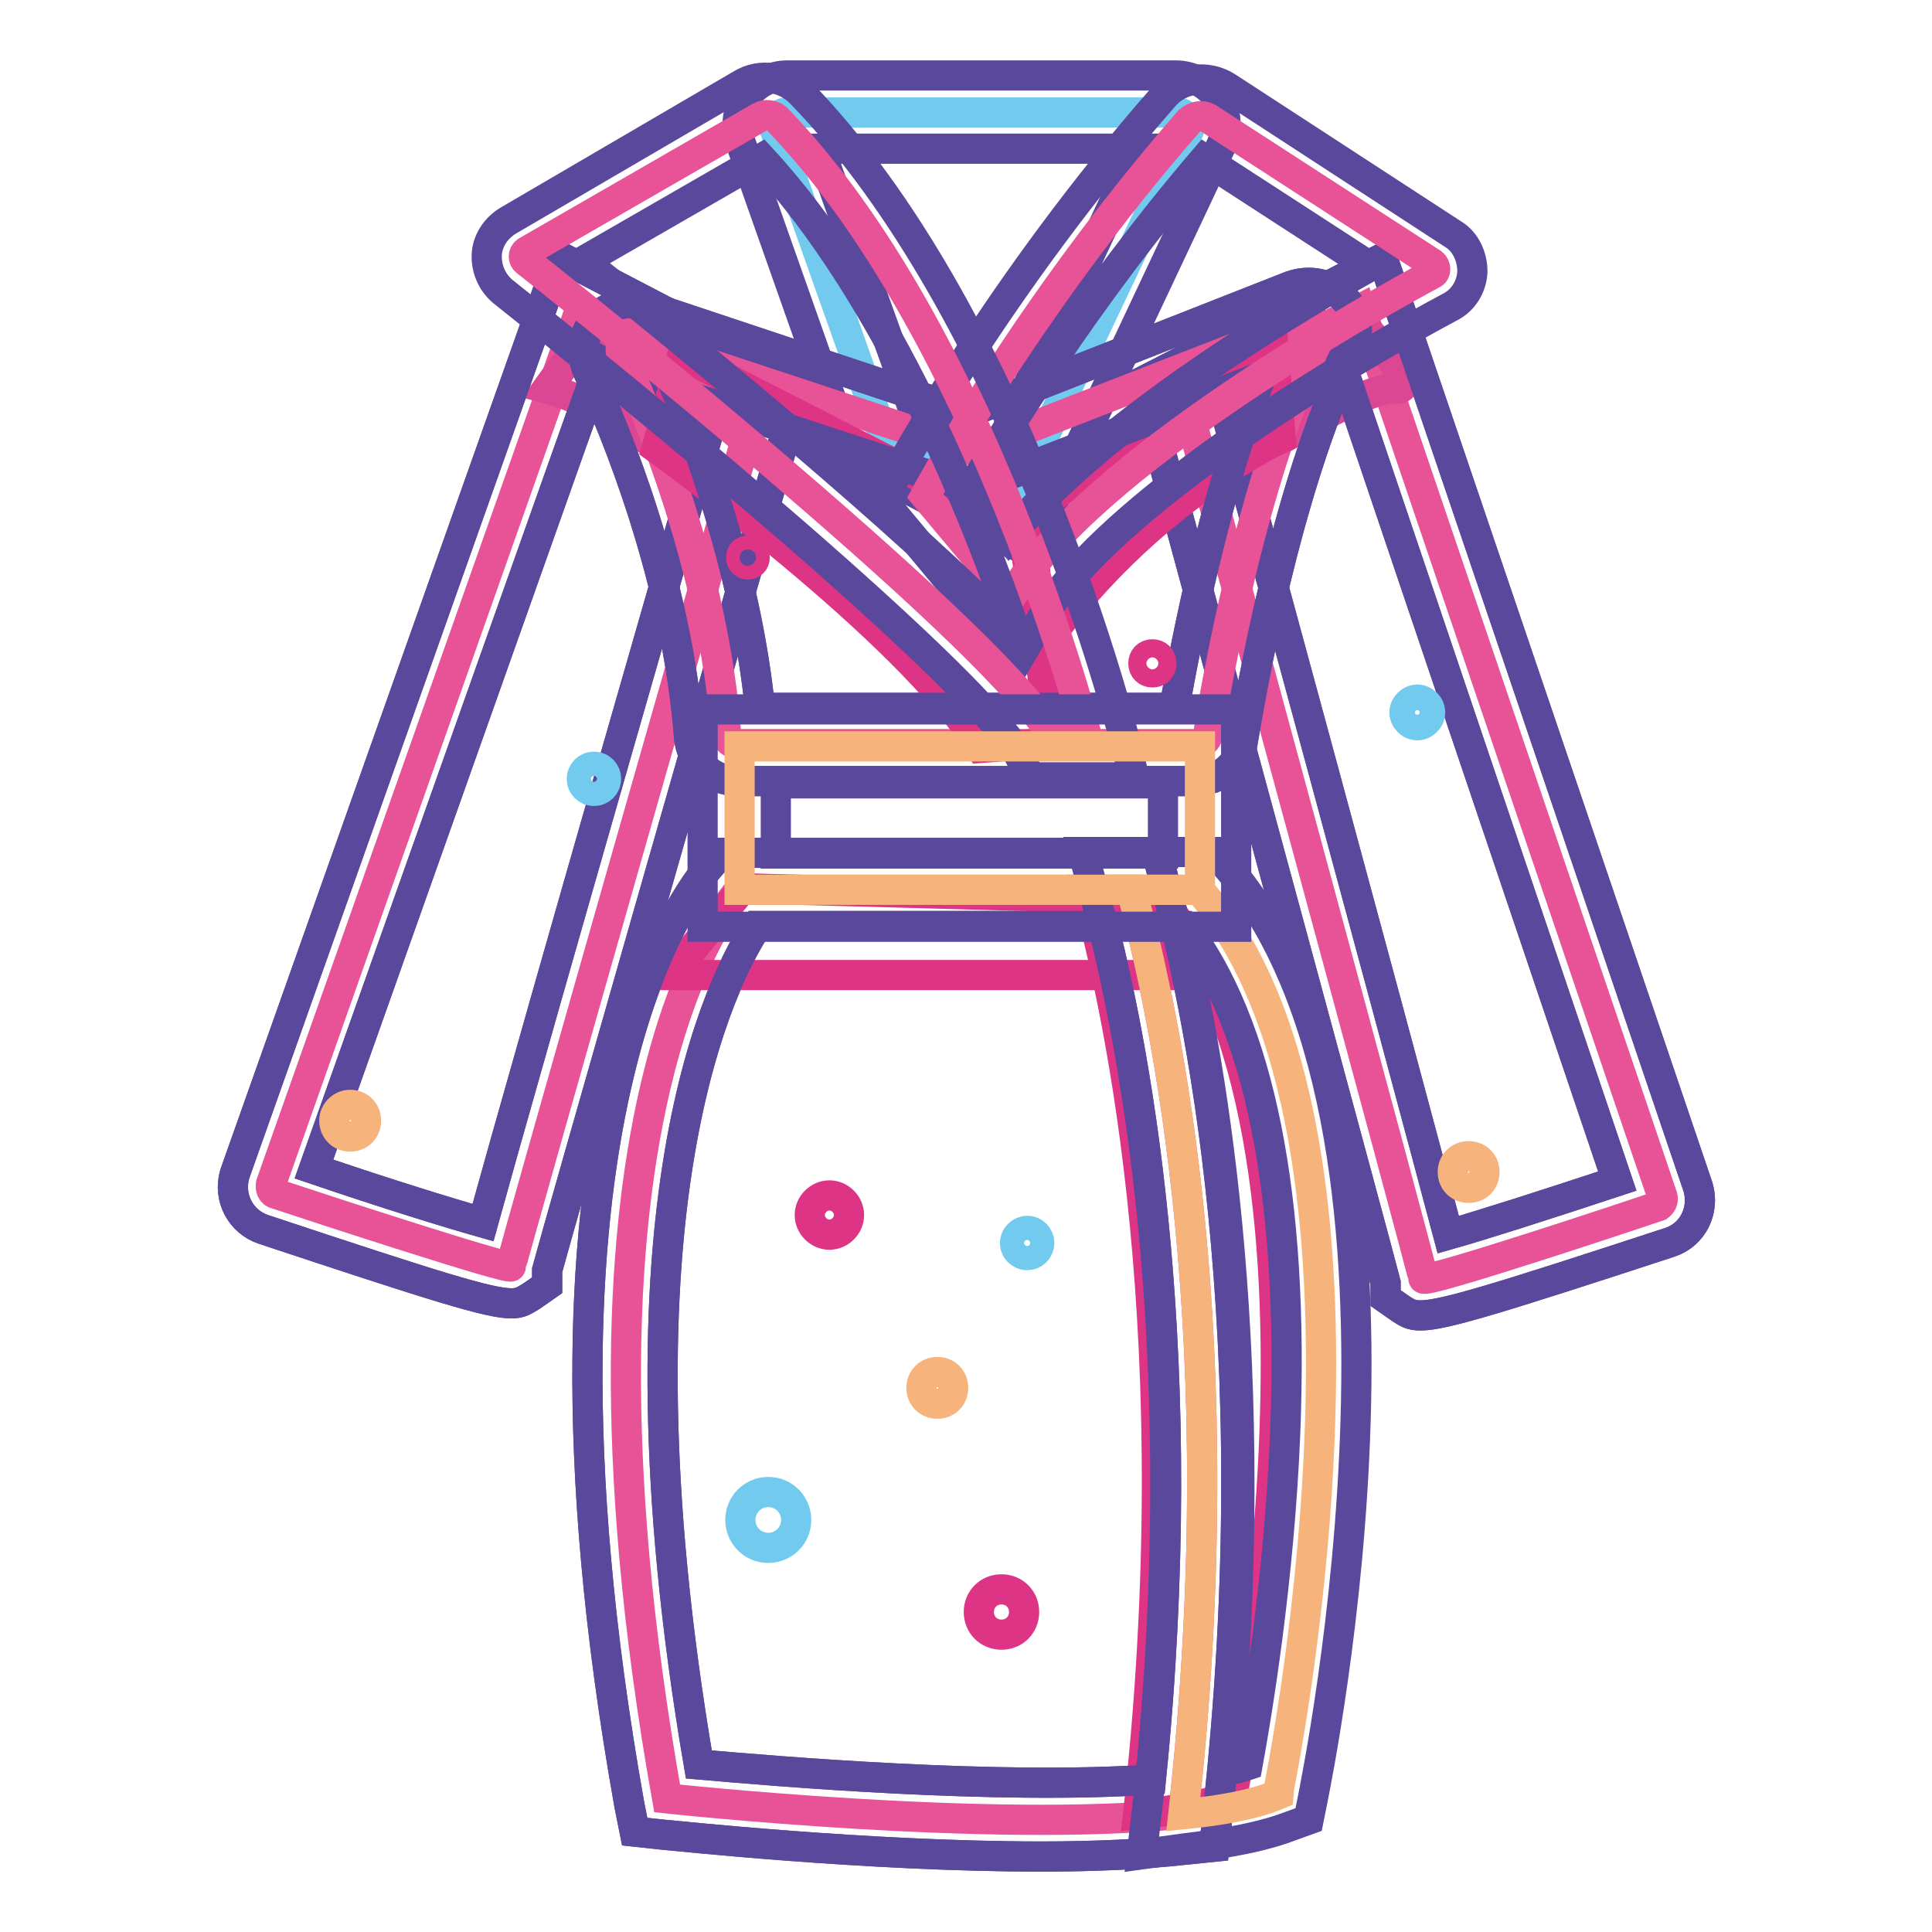 <?xml version="1.0" encoding="utf-8"?>
<!-- Svg Vector Icons : http://www.onlinewebfonts.com/icon -->
<!DOCTYPE svg PUBLIC "-//W3C//DTD SVG 1.1//EN" "http://www.w3.org/Graphics/SVG/1.1/DTD/svg11.dtd">
<svg version="1.1" xmlns="http://www.w3.org/2000/svg" xmlns:xlink="http://www.w3.org/1999/xlink" x="0px" y="0px" viewBox="0 0 256 256" enable-background="new 0 0 256 256" xml:space="preserve">
<g> <path stroke-width="4" fill-opacity="0" stroke="#73caef"  d="M104.4,14.9h51.5c1.3,0,2.1,1.3,1.6,2.5l-23.3,49.2l-17.2-9l-14.3-40.3C102.3,16,103.1,14.9,104.4,14.9z"/> <path stroke-width="4" fill-opacity="0" stroke="#59489b"  d="M136.4,73.2L113,61L98.1,18.8c-0.7-2-0.4-4.3,0.8-6c1.2-1.7,3.3-2.8,5.4-2.8h51.5c2.2,0,4.3,1.2,5.6,3 c1.2,2,1.3,4.3,0.4,6.3L136.4,73.2z M121,54.2l11,5.8l19-40.3h-42.4L121,54.2z"/> <path stroke-width="4" fill-opacity="0" stroke="#e85296"  d="M76.9,40.9l-41,116c-0.1,0.5,0.1,1.2,0.7,1.3c5.4,1.8,31.1,10.2,31.1,9.6c0-0.8,32.6-114.7,32.6-114.7 L76.9,40.9z"/> <path stroke-width="4" fill-opacity="0" stroke="#59489b"  d="M67.8,172.7c-3,0-10-2.2-32.9-9.8c-3-1-4.7-4.2-3.8-7.3l0.1-0.3L74.2,34L106,50.6l-1,3.8 c-12.3,43-30.8,107.6-32.5,113.9v2l-2,1.4C69.5,172.3,69,172.7,67.8,172.7z M41.6,154.9c9.7,3.3,17.8,5.8,22.4,7.1 c2.6-9.4,9.8-35,30.4-106.5l-14.8-7.7L41.6,154.9z"/> <path stroke-width="4" fill-opacity="0" stroke="#dc4793"  d="M92.3,63.6c0,0-9.6-9.3-19.8-12.1l5.8-8L92.3,63.6z"/> <path stroke-width="4" fill-opacity="0" stroke="#59489b"  d="M67.8,172.7c-3,0-10-2.2-32.9-9.8c-3-1-4.7-4.2-3.8-7.3l0.1-0.3L74.2,34L106,50.6l-1,3.8 c-12.3,43-30.8,107.6-32.5,113.9v2l-2,1.4C69.5,172.3,69,172.7,67.8,172.7z M41.6,154.9c9.7,3.3,17.8,5.8,22.4,7.1 c2.6-9.4,9.8-35,30.4-106.5l-14.8-7.7L41.6,154.9z"/> <path stroke-width="4" fill-opacity="0" stroke="#e85296"  d="M180.3,40.9l40,117.7c0.1,0.5-0.1,0.9-0.5,1.2c-5,1.7-31.2,10.4-31.2,9.6c0-0.8-31.5-116.4-31.5-116.4 L180.3,40.9z"/> <path stroke-width="4" fill-opacity="0" stroke="#59489b"  d="M188.2,174.3c-1.3,0-1.8-0.4-2.6-0.9l-2-1.4v-2c-1.6-6.2-19.4-71.8-31.3-115.6l-1-3.8l31.9-16.4l41.8,123.1 c0.9,3.1-0.7,6.3-3.7,7.3C198.1,172.2,191.2,174.3,188.2,174.3z M162.7,55.6c19.8,72.6,26.7,98.6,29.2,108 c4.6-1.3,12.7-3.9,22.4-7.1L177.6,47.9L162.7,55.6z"/> <path stroke-width="4" fill-opacity="0" stroke="#dc4793"  d="M165,61.1c0,0,15.7-10,19.8-9.6c4.1,0.4-4.1-8.3-4.1-8.3l-9.2,4.1L165,61.1z"/> <path stroke-width="4" fill-opacity="0" stroke="#59489b"  d="M188.2,174.3c-1.3,0-1.8-0.4-2.6-0.9l-2-1.4v-2c-1.6-6.2-19.4-71.8-31.3-115.6l-1-3.8l31.9-16.4l41.8,123.1 c0.9,3.1-0.7,6.3-3.7,7.3C198.1,172.2,191.2,174.3,188.2,174.3z M162.7,55.6c19.8,72.6,26.7,98.6,29.2,108 c4.6-1.3,12.7-3.9,22.4-7.1L177.6,47.9L162.7,55.6z"/> <path stroke-width="4" fill-opacity="0" stroke="#e85296"  d="M82.4,47.1c3.5,7.7,12.2,28.5,13.8,50.1c0,0.8,0.8,1.4,1.6,1.4h60.7c0.8,0,1.4-0.5,1.6-1.3 c1-6.3,5.8-34.1,14.8-52.7c0.7-1.3-0.7-2.6-2-2.1l-43.7,17c-0.4,0.1-0.7,0.1-1,0L84.3,45C83,44.5,81.8,45.8,82.4,47.1z"/> <path stroke-width="4" fill-opacity="0" stroke="#59489b"  d="M158.4,103.5H97.7c-3.3,0-6.2-2.6-6.4-5.9c-1.6-20.8-9.8-40.8-13.4-48.4c-1-2.4-0.7-5,1-6.9 c1.7-2,4.3-2.6,6.8-1.8l42.6,14.2L171,37.9c2.5-0.9,5.2-0.4,7.1,1.6c1.8,2,2.2,4.7,1,7.2c-8.8,18.2-13.5,46-14.4,51.4 C164.3,101.3,161.6,103.5,158.4,103.5L158.4,103.5z M100.7,93.8h54.9c1.6-8.8,5.2-27.8,11.5-43.9L130.9,64 c-1.4,0.5-2.9,0.5-4.3,0.1L89.7,52C93.6,61.7,99,77.3,100.7,93.8L100.7,93.8z"/> <path stroke-width="4" fill-opacity="0" stroke="#dd3485"  d="M87,59.4c0,0,33.4,24,43,39.7l9.3-0.7l-3.7-28.2L90.4,47.1L87,59.4z M169.7,58.1c0,0-16.4,7.5-29.9,25.3 c-2.6,3.4-3.1-15.6-3.1-15.6l32-22.3L169.7,58.1z"/> <path stroke-width="4" fill-opacity="0" stroke="#59489b"  d="M158.4,103.5H97.7c-3.3,0-6.2-2.6-6.4-5.9c-1.6-20.8-9.8-40.8-13.4-48.4c-1-2.4-0.7-5,1-6.9 c1.7-2,4.3-2.6,6.8-1.8l42.6,14.2L171,37.9c2.5-0.9,5.2-0.4,7.1,1.6c1.8,2,2.2,4.7,1,7.2c-8.8,18.2-13.5,46-14.4,51.4 C164.3,101.3,161.6,103.5,158.4,103.5L158.4,103.5z M100.7,93.8h54.9c1.6-8.8,5.2-27.8,11.5-43.9L130.9,64 c-1.4,0.5-2.9,0.5-4.3,0.1L89.7,52C93.6,61.7,99,77.3,100.7,93.8L100.7,93.8z"/> <path stroke-width="4" fill-opacity="0" stroke="#e85296"  d="M149.9,117.9H98c0,0-26.1,27.7-9.6,120.4c0,0,43.3,4.7,68.4,2C163.7,178.3,154.6,134.9,149.9,117.9z"/> <path stroke-width="4" fill-opacity="0" stroke="#59489b"  d="M138,246c-23.2,0-48.8-2.8-50.2-2.9l-3.7-0.4l-0.7-3.5C66.6,145,93.1,115.8,94.2,114.6l1.4-1.6h57.7 l0.9,3.5c4.5,16.3,14.2,60.8,7.1,124.3l-0.4,3.9l-3.9,0.4C151.6,245.7,144.9,246,138,246z M92.6,233.8c10.2,0.9,39.6,3.4,59.9,2 c5.6-55.5-1.8-95.4-6.3-113.1h-45.9C95.9,129.4,79.9,159.5,92.6,233.8z"/> <path stroke-width="4" fill-opacity="0" stroke="#dd3485"  d="M88.9,129.2h66.2l-5.4-10.1l-51.3-1.4L88.9,129.2z"/> <path stroke-width="4" fill-opacity="0" stroke="#dd3485"  d="M152.9,117.9h-9c4.7,17,13.8,60.4,6.9,122.5c5.1-0.5,9.4-1.3,12.5-2.6C163.3,237.7,181.6,150.9,152.9,117.9 L152.9,117.9z"/> <path stroke-width="4" fill-opacity="0" stroke="#59489b"  d="M138,246c-23.2,0-48.8-2.8-50.2-2.9l-3.7-0.4l-0.7-3.5C66.6,145,93.1,115.8,94.2,114.6l1.4-1.6h57.7 l0.9,3.5c4.5,16.3,14.2,60.8,7.1,124.3l-0.4,3.9l-3.9,0.4C151.6,245.7,144.9,246,138,246z M92.6,233.8c10.2,0.9,39.6,3.4,59.9,2 c5.6-55.5-1.8-95.4-6.3-113.1h-45.9C95.9,129.4,79.9,159.5,92.6,233.8z"/> <path stroke-width="4" fill-opacity="0" stroke="#f6b37c"  d="M158.9,117.9h-9c4.7,17,13.8,60.4,6.9,122.5c5.1-0.5,9.4-1.3,12.5-2.6C169.3,237.7,187.6,150.9,158.9,117.9 L158.9,117.9z"/> <path stroke-width="4" fill-opacity="0" stroke="#59489b"  d="M151.3,245.7l0.7-6c6.8-61.8-2.5-104.9-6.8-120.6l-1.7-6.2H161l1.4,1.7c29.9,34.5,12.2,120.4,11.5,124 l-0.5,2.5l-2.5,0.9c-3.4,1.3-7.9,2.2-13.8,2.9L151.3,245.7L151.3,245.7z M156.2,122.8c4.6,19.1,11.3,58.5,6.2,111.8 c1-0.1,2-0.4,2.9-0.7c1.2-6.6,4.2-24.3,5-44.1c1.2-31.1-3.4-54.1-13.4-67.1H156.2z"/> <path stroke-width="4" fill-opacity="0" stroke="#e85296"  d="M160,15.6l29.8,19.3c0.5,0.4,0.5,1.2,0,1.4c-7.3,3.9-45.6,25.2-55.9,42.9l-11.3-13.5c0,0,13.4-25,35-49.7 C158.3,15.4,159.2,15.2,160,15.6z"/> <path stroke-width="4" fill-opacity="0" stroke="#59489b"  d="M134.7,87.7l-17.8-21.4l1.6-2.9c0.5-1,13.9-25.8,35.7-50.6c2.1-2.5,5.8-3,8.5-1.2L192.5,31 c1.7,1,2.6,3,2.6,5c-0.1,2-1.2,3.8-3,4.7c-20.3,10.9-46.5,28.2-53.9,41L134.7,87.7L134.7,87.7z M128.5,65.2l5.1,6 c11.5-14.2,35-28.6,47.9-35.9l-21.9-14.2C143.6,39.8,132.5,58.2,128.5,65.2z"/> <path stroke-width="4" fill-opacity="0" stroke="#e85296"  d="M100.7,15.5L69.8,33.3c-0.5,0.3-0.5,1-0.1,1.3c8,6.3,63.6,50.9,69.9,63.3h4.5c0,0-13.8-53.9-41.2-82.2 C102.3,15.2,101.4,15.1,100.7,15.5z"/> <path stroke-width="4" fill-opacity="0" stroke="#59489b"  d="M150.3,103h-13.8l-1.3-2.6c-4.1-8.3-38.4-37.8-68.6-61.8c-1.4-1.2-2.2-3-2.1-4.9c0.1-1.8,1.2-3.5,2.9-4.5 l30.8-18c2.6-1.6,5.9-1,8,1.2c28.1,29,41.8,82.2,42.5,84.4L150.3,103z M77.3,34.6c14.4,11.5,42.7,34.7,57.6,50.1 c-5.8-17-17.2-45.5-34-63.7L77.3,34.6z"/> <path stroke-width="4" fill-opacity="0" stroke="#73caef"  d="M98.1,201.4c0,2,1.6,3.7,3.7,3.7c2,0,3.7-1.6,3.7-3.7c0,0,0,0,0,0c0-2-1.6-3.7-3.7-3.7 C99.7,197.7,98.1,199.4,98.1,201.4C98.1,201.4,98.1,201.4,98.1,201.4z"/> <path stroke-width="4" fill-opacity="0" stroke="#f6b37c"  d="M122.1,183.9c0,1.2,0.9,2.1,2.1,2.1c1.2,0,2.1-0.9,2.1-2.1s-0.9-2.1-2.1-2.1 C123,181.8,122.1,182.7,122.1,183.9z"/> <path stroke-width="4" fill-opacity="0" stroke="#f6b37c"  d="M44.3,148.5c0,1.2,0.9,2.1,2.1,2.1c1.2,0,2.1-0.9,2.1-2.1c0-1.2-0.9-2.1-2.1-2.1 C45.3,146.4,44.3,147.3,44.3,148.5z"/> <path stroke-width="4" fill-opacity="0" stroke="#f6b37c"  d="M192.5,155.3c0,1.2,0.9,2.1,2.1,2.1c1.2,0,2.1-0.9,2.1-2.1c0,0,0,0,0,0c0-1.2-0.9-2.1-2.1-2.1 C193.4,153.2,192.5,154.1,192.5,155.3C192.5,155.3,192.5,155.3,192.5,155.3z"/> <path stroke-width="4" fill-opacity="0" stroke="#73caef"  d="M186.1,94.4c0,0.9,0.8,1.7,1.7,1.7s1.7-0.8,1.7-1.7c0-0.9-0.8-1.7-1.7-1.7S186.1,93.5,186.1,94.4z"/> <path stroke-width="4" fill-opacity="0" stroke="#73caef"  d="M134.5,164.7c0,0.9,0.7,1.6,1.6,1.6c0.9,0,1.6-0.7,1.6-1.6s-0.7-1.6-1.6-1.6 C135.3,163.1,134.5,163.8,134.5,164.7z"/> <path stroke-width="4" fill-opacity="0" stroke="#73caef"  d="M77.1,103.2c0,0.9,0.7,1.6,1.6,1.6c0.9,0,1.6-0.7,1.6-1.6c0,0,0,0,0,0c0-0.9-0.7-1.6-1.6-1.6 C77.8,101.6,77.1,102.3,77.1,103.2C77.1,103.2,77.1,103.2,77.1,103.2z"/> <path stroke-width="4" fill-opacity="0" stroke="#dd3485"  d="M129.7,213.6c0,1.7,1.3,3,3,3c1.7,0,3-1.3,3-3s-1.3-3-3-3C131,210.6,129.7,211.9,129.7,213.6z"/> <path stroke-width="4" fill-opacity="0" stroke="#dd3485"  d="M107.3,161c0,1.4,1.2,2.6,2.6,2.6s2.6-1.2,2.6-2.6c0-1.4-1.2-2.6-2.6-2.6S107.3,159.6,107.3,161z"/> <path stroke-width="4" fill-opacity="0" stroke="#dd3485"  d="M151.5,87.9c0,0.7,0.5,1.2,1.2,1.2c0.7,0,1.2-0.5,1.2-1.2c0-0.7-0.5-1.2-1.2-1.2 C152,86.7,151.5,87.2,151.5,87.9z"/> <path stroke-width="4" fill-opacity="0" stroke="#dd3485"  d="M98.2,73.9c0,0.5,0.4,0.9,0.9,0.9c0.5,0,0.9-0.4,0.9-0.9c0,0,0,0,0,0c0-0.5-0.4-0.9-0.9-0.9 C98.6,72.9,98.2,73.3,98.2,73.9L98.2,73.9z"/> <path stroke-width="4" fill-opacity="0" stroke="#f6b37c"  d="M98,98.9h61v19H98V98.9z"/> <path stroke-width="4" fill-opacity="0" stroke="#59489b"  d="M163.8,122.8H93.1V94h70.7V122.8z M102.8,113.1h51.3v-9.3h-51.3V113.1z"/></g>
</svg>